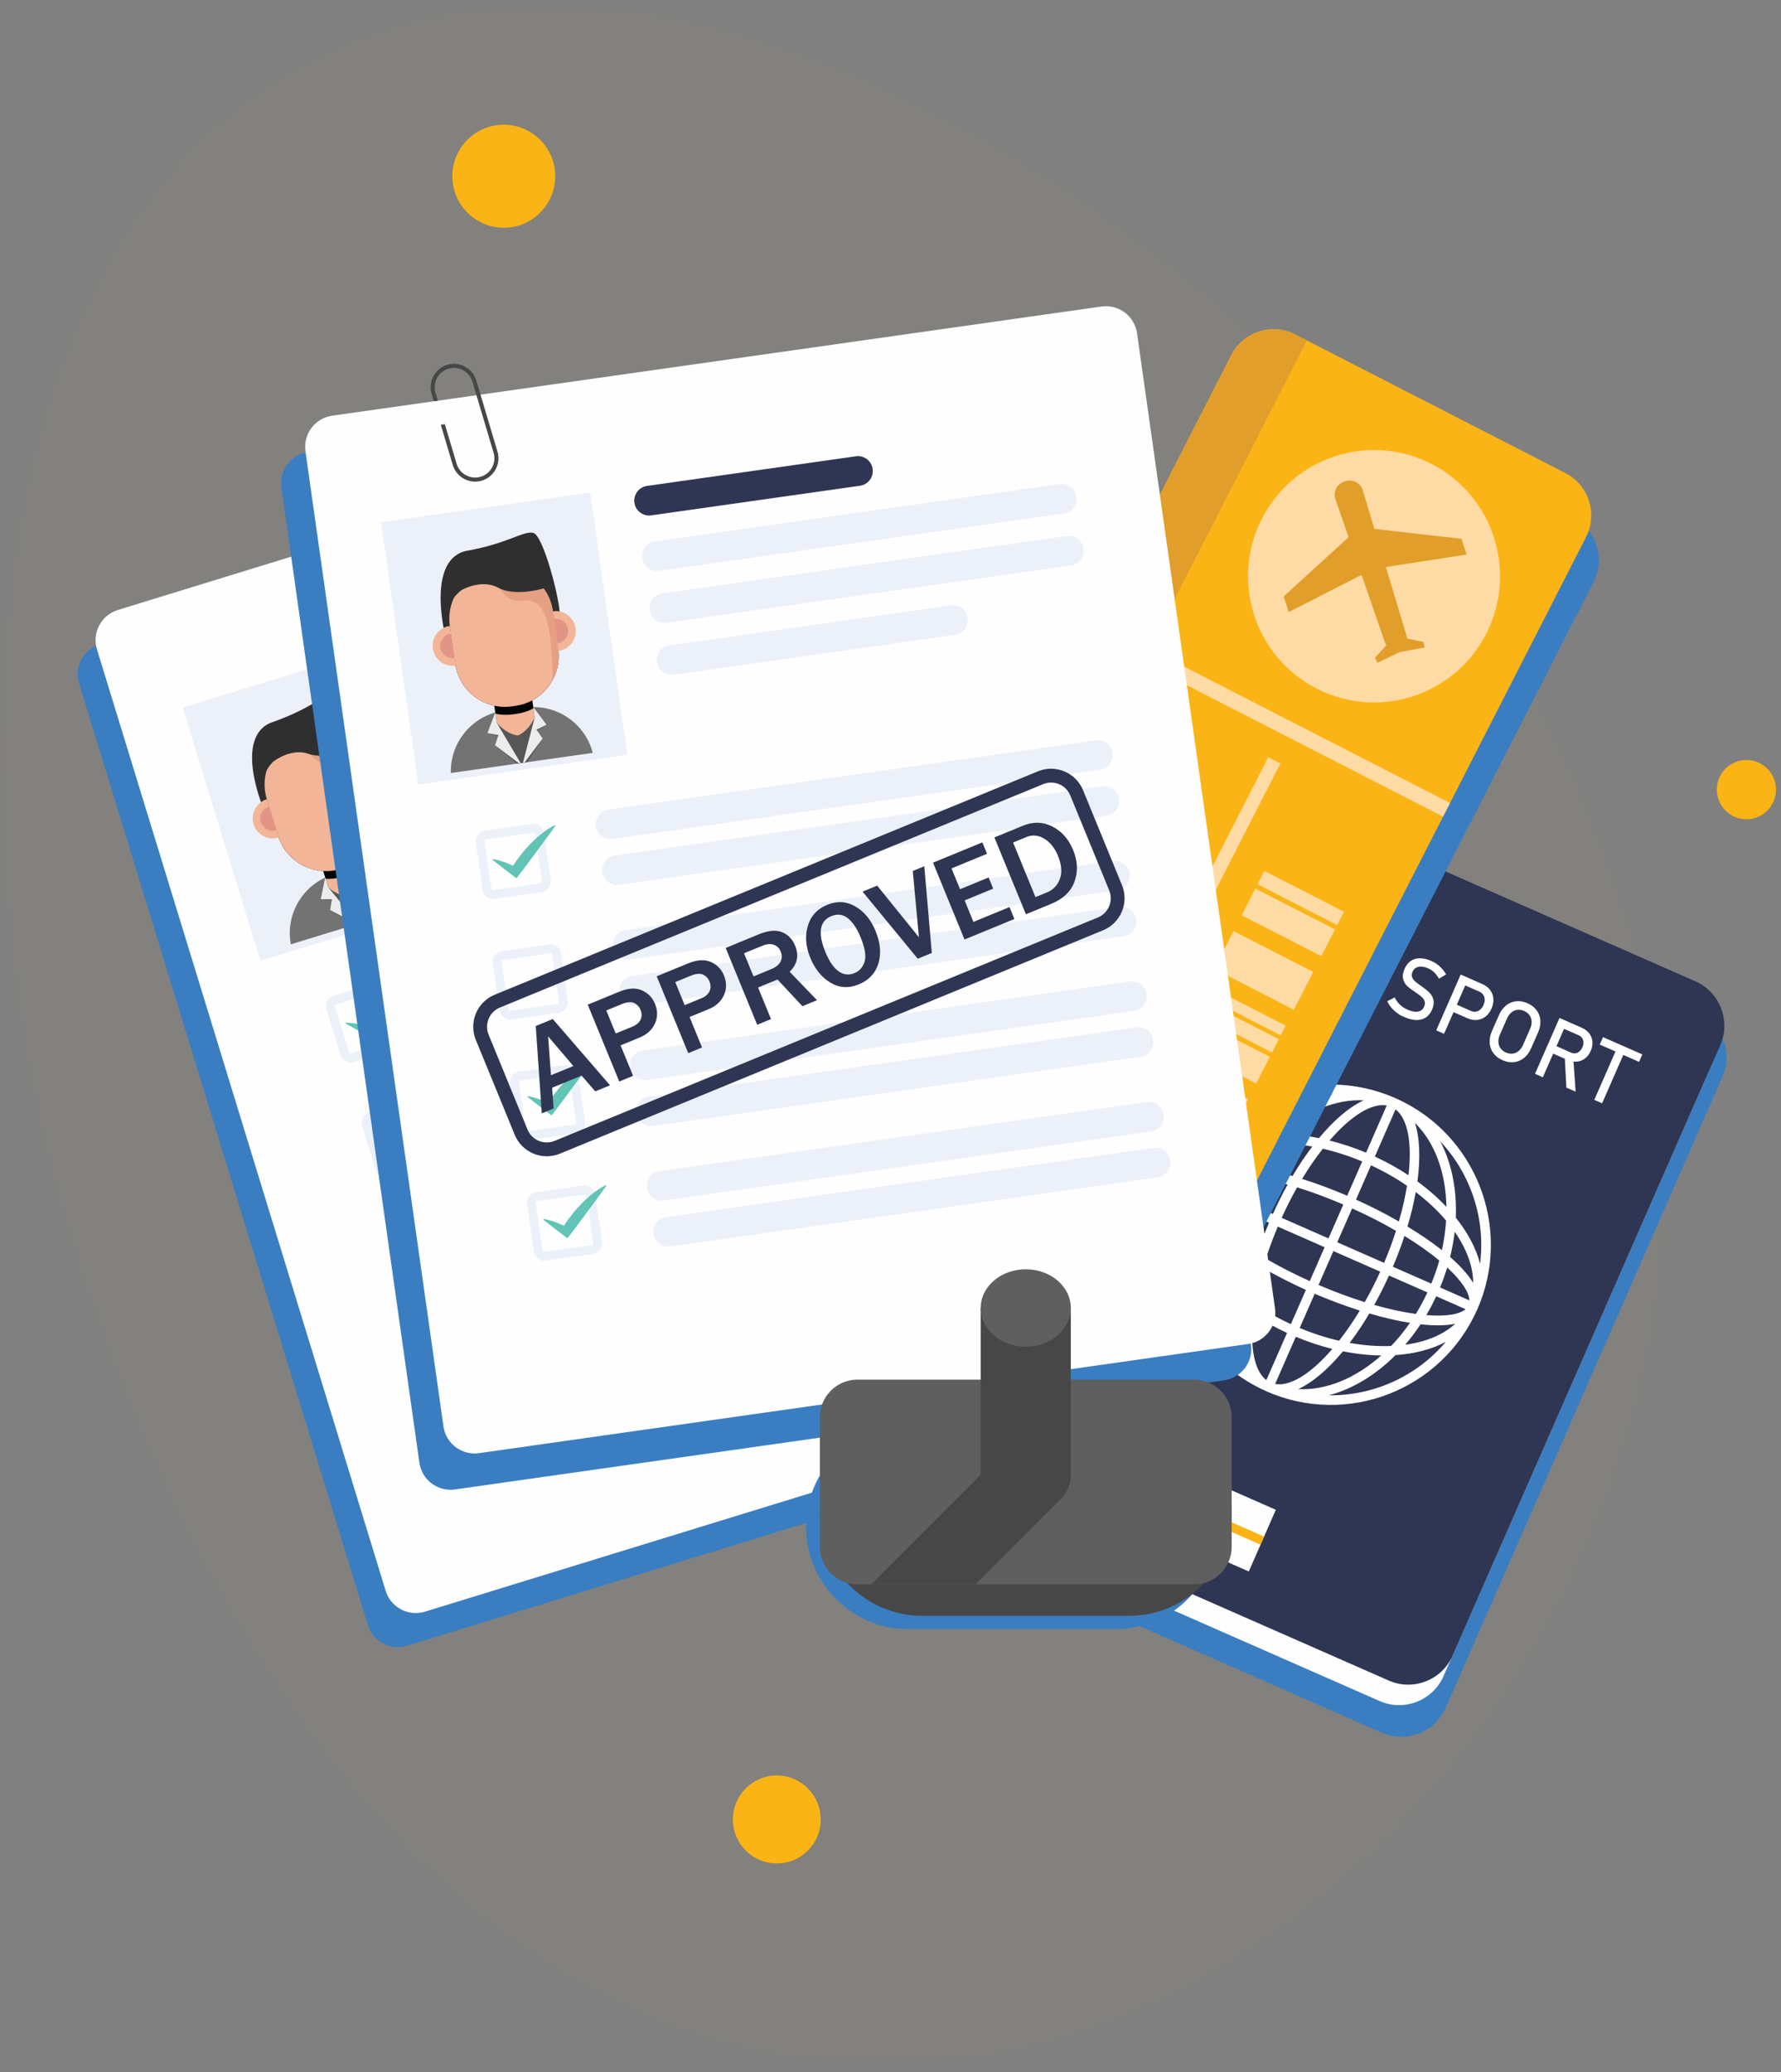 <svg xmlns="http://www.w3.org/2000/svg" xmlns:xlink="http://www.w3.org/1999/xlink" width="288" height="335" viewBox="0 0 288 335">
    <rect x="0" y="0" width="288" height="335" fill="#808080" stroke="none"/>
    <defs>
        <path id="9wpye8uwya" d="M0 0.46L269.359 0.46 269.359 333.647 0 333.647z"/>
    </defs>
    <g fill="none" fill-rule="evenodd">
        <g transform="translate(0 .217)">
            <mask id="ckqk33h6eb" fill="#fff">
                <use xlink:href="#9wpye8uwya"/>
            </mask>
            <path fill="#FBB415" d="M125.649 332.106c69.19 12.335 132.237-51.366 142.284-121.19 11.143-77.442-46.358-138.398-56.383-148.633-34.873-35.6-105.756-80.705-160.22-53.48C-9.202 39.06-4.797 136.34 7.74 187.203c3.285 13.334 33.654 129.881 117.909 144.903" mask="url(#ckqk33h6eb)" opacity=".16"/>
        </g>
        <path fill="#3A7EC1" d="M274.501 163.782L206.995 134.1c-3.943-1.734-8.586.079-10.317 4.027l-1.31 2.986c-.053.11-.114.211-.162.324l-43.282 98.7c-1.731 3.949.077 8.596 4.02 10.332l67.508 29.68c3.943 1.735 8.584-.078 10.316-4.026l1.31-2.99c.054-.105.113-.21.162-.32l43.282-98.7c1.733-3.95-.077-8.598-4.02-10.332"/>
        <path fill="#FEFEFE" d="M272.689 161.97L205.18 132.29c-3.941-1.734-8.584.079-10.316 4.027l-43.284 98.701c-1.73 3.948.08 8.596 4.022 10.33l67.508 29.682c3.943 1.732 8.585-.078 10.316-4.027l43.282-98.702c1.733-3.947-.079-8.596-4.02-10.33"/>
        <path fill="#2F3654" d="M224.582 271.718l-67.506-29.681c-3.943-1.734-5.753-6.383-4.022-10.33l43.282-98.702c1.731-3.947 6.375-5.76 10.316-4.026l67.508 29.682c3.943 1.733 5.751 6.382 4.022 10.33l-43.284 98.702c-1.731 3.946-6.373 5.759-10.316 4.025"/>
        <path fill="#FEFEFE" d="M214.875 225.59c3.791-.988 7.542-3.241 10.797-6.499 3.09-.21 5.87-.934 8.13-2.144-4.712 5.583-11.706 8.737-18.927 8.643zm-23.766-27.416c.636 2.486 1.987 5.026 3.923 7.446-.193 4.604.69 8.896 2.528 12.358-4.954-5.26-7.37-12.55-6.451-19.804zm24.463-21.268c-3.79.99-7.543 3.24-10.798 6.499-3.09.21-5.87.933-8.13 2.144 4.712-5.583 11.708-8.737 18.928-8.643zm14.144 37.207c2.155.24 4.067.23 5.6-.082-1.952 1.794-4.766 2.934-8.09 3.387.88-1.023 1.713-2.13 2.49-3.305zm-11.472 3.007c1.09-1.434 2.16-3.025 3.188-4.759 2.291.671 4.516 1.19 6.573 1.521-.945 1.358-1.968 2.607-3.053 3.739-2.106.085-4.368-.08-6.708-.501zm-1.081 1.363c2.131.426 4.213.647 6.195.672-4.13 3.674-8.926 5.675-13.43 5.436 2.307-1.06 4.8-3.174 7.235-6.108zm-15.924-7.002c-.509 3.781-.378 7.05.404 9.466-3.225-3.157-4.999-8.05-5.092-13.579 1.36 1.446 2.933 2.829 4.688 4.113zm-3.953-11.107c1.632 1.294 3.521 2.582 5.564 3.817-.578 1.932-1.025 3.796-1.341 5.572-1.894-1.442-3.547-2.996-4.908-4.608.097-1.564.323-3.163.685-4.781zm-1.33-1.104c-.338 1.367-.59 2.73-.745 4.071-1.917-2.754-2.984-5.601-2.987-8.255.81 1.34 2.098 2.756 3.732 4.184zm4.774-10.886c-2.155-.24-4.067-.231-5.603.079 1.953-1.792 4.77-2.932 8.095-3.385-.883 1.024-1.715 2.13-2.492 3.306zm11.471-3.006c-1.09 1.432-2.16 3.025-3.186 4.758-2.292-.67-4.518-1.19-6.574-1.52.945-1.36 1.968-2.61 3.053-3.74 2.106-.087 4.368.08 6.707.502zm1.084-1.363c-2.133-.428-4.215-.649-6.197-.674 4.129-3.672 8.926-5.676 13.43-5.434-2.307 1.058-4.8 3.174-7.233 6.108zm15.922 7c.509-3.78.378-7.049-.404-9.466 3.225 3.157 4.997 8.049 5.092 13.578-1.361-1.445-2.933-2.828-4.688-4.112zm3.953 11.107c-1.632-1.294-3.521-2.58-5.564-3.816.578-1.931 1.025-3.797 1.341-5.571 1.894 1.44 3.547 2.994 4.908 4.606-.097 1.564-.323 3.165-.685 4.781zm1.33 1.105c.34-1.368.589-2.73.745-4.074 1.917 2.758 2.984 5.605 2.987 8.257-.81-1.34-2.098-2.756-3.732-4.183zm-2.244 6.353l4.745 2.087c-1.018.869-3.247 1.21-6.343.958.575-.973 1.107-1.989 1.598-3.045zm-7.632-3.355l6.21 2.731c-.567 1.22-1.192 2.381-1.872 3.48-1.989-.27-4.254-.752-6.728-1.456.834-1.496 1.635-3.087 2.39-4.755zm-11.395 1.524l2.402-5.477 7.571 3.33c-.782 1.723-1.622 3.373-2.503 4.925-2.346-.73-4.856-1.656-7.47-2.778zm-3.052 6.961l2.428-5.536c2.401 1.028 4.87 1.948 7.294 2.718-1.084 1.787-2.212 3.427-3.354 4.877-2.093-.481-4.231-1.167-6.368-2.059zm-.625 1.422c1.976.827 3.954 1.479 5.904 1.962-3.375 3.918-6.756 6.113-9.247 5.665l3.343-7.627zm-1.42-.625l-3.345 7.628c-2.014-1.534-2.69-5.512-2.093-10.651 1.676 1.11 3.495 2.127 5.439 3.023zm3.051-6.958l-2.428 5.538c-2.101-.971-4.053-2.084-5.823-3.302.296-1.824.737-3.765 1.318-5.772 2.205 1.264 4.554 2.461 6.933 3.536zm-4.544-10.23l7.572 3.329-2.403 5.477c-2.594-1.168-4.971-2.392-7.096-3.628.546-1.698 1.189-3.435 1.927-5.179zm-7.63-3.358l6.21 2.732c-.717 1.686-1.343 3.351-1.879 4.98-2.191-1.347-4.079-2.692-5.624-3.974.348-1.244.78-2.493 1.293-3.738zm-6.169-2.71l4.747 2.087c-.444 1.076-.83 2.156-1.157 3.236-2.28-2.111-3.538-3.986-3.59-5.324zm5.372.665l-4.747-2.087c1.018-.867 3.246-1.21 6.342-.956-.574.97-1.106 1.988-1.595 3.043zm7.632 3.355l-6.212-2.73c.567-1.219 1.193-2.38 1.872-3.48 1.989.271 4.254.75 6.727 1.455-.834 1.497-1.634 3.088-2.387 4.755zm11.392-1.524l-2.402 5.477-7.57-3.328c.781-1.727 1.622-3.375 2.503-4.926 2.346.731 4.854 1.655 7.47 2.777zm3.053-6.961l-2.428 5.537c-2.401-1.027-4.87-1.95-7.294-2.717 1.083-1.79 2.212-3.427 3.354-4.88 2.093.482 4.231 1.168 6.368 2.06zm.624-1.422c-1.975-.827-3.953-1.477-5.904-1.962 3.376-3.918 6.757-6.113 9.248-5.665l-3.344 7.627zm1.42.625l3.344-7.627c2.014 1.534 2.69 5.511 2.095 10.65-1.676-1.11-3.495-2.126-5.439-3.023zm-3.052 6.96l2.43-5.54c2.1.973 4.053 2.086 5.823 3.303-.296 1.824-.737 3.764-1.318 5.773-2.205-1.268-4.554-2.461-6.935-3.536zm4.546 10.229l-7.572-3.33 2.401-5.476c2.596 1.169 4.973 2.393 7.098 3.628-.544 1.697-1.189 3.432-1.927 5.178zm7.63 3.355l-6.21-2.73c.716-1.685 1.343-3.35 1.88-4.98 2.192 1.349 4.077 2.692 5.623 3.976-.348 1.244-.78 2.491-1.293 3.734zm1.422.625c.443-1.075.83-2.156 1.157-3.234 2.28 2.11 3.538 3.984 3.59 5.322l-4.747-2.088zm6.468-3.838c-.636-2.484-1.987-5.024-3.923-7.444.192-4.604-.69-8.894-2.528-12.356 4.954 5.26 7.369 12.549 6.451 19.8zm-13.717-26.785c-13.057-5.741-28.346.226-34.08 13.3-5.732 13.076.225 28.385 13.284 34.126 13.059 5.743 28.346-.224 34.081-13.3 5.733-13.075-.224-28.384-13.285-34.126z"/>
        <path fill="#33AA93" d="M208.882 148.854c-.134.307-.31.552-.526.738-.218.186-.457.298-.722.335-.26.037-.53-.003-.802-.124l-2.27-.997 1.368-3.115 2.269.997c.273.12.482.29.633.512.149.22.229.474.24.759.01.287-.053.585-.19.895m1.596-1.03c-.044-.519-.218-.982-.526-1.39-.308-.41-.732-.733-1.27-.97l-2.225-.977v-.002l-1.264-.555-3.958 9.025 1.264.555 1.535-3.5 2.226.977c.537.238 1.061.332 1.57.283.508-.047.966-.23 1.375-.546.407-.317.73-.75.973-1.3.241-.551.341-1.084.3-1.6M211.565 153.7l3.203-3.48-.392 4.715-2.81-1.236zm3.428-5.461l-7.28 7.564 1.364.599 1.547-1.68 3.639 1.598-.19 2.28 1.363.599.637-10.486-1.08-.474z"/>
        <path fill="#FEFEFE" d="M220.591 153.7c.198-.452.523-.725.971-.822.45-.096.982-.009 1.598.261.341.151.656.364.94.64.287.277.545.618.78 1.02l1.158-.689c-.2-.34-.423-.647-.665-.919-.244-.271-.505-.511-.787-.719-.28-.208-.582-.382-.904-.525-.675-.297-1.296-.446-1.867-.45-.569-.002-1.066.138-1.49.422-.424.286-.757.707-1.001 1.267l-.004.005c-.28.639-.36 1.189-.242 1.652.117.464.334.845.656 1.14.321.298.76.63 1.318 1l.085.058c.01.01.024.018.039.023.013.007.026.015.036.025.377.254.675.483.895.686.219.201.368.431.452.686.082.256.055.543-.084.857l-.002.005c-.194.444-.524.707-.99.791-.466.084-1.026-.018-1.679-.303-.482-.213-.899-.487-1.245-.817-.349-.33-.628-.72-.841-1.169l-1.212.622c.184.378.408.723.673 1.037.264.313.572.598.924.851l.53.38.649.286c.7.307 1.341.466 1.924.48.582.011 1.091-.121 1.523-.398.432-.275.769-.689 1.01-1.239l.005-.013c.26-.592.342-1.112.245-1.561-.096-.45-.293-.832-.591-1.147-.3-.314-.697-.646-1.194-.998l-.062-.042c-.024-.015-.045-.028-.062-.043l-.044-.029c-.013-.008-.027-.018-.042-.03-.427-.295-.753-.543-.98-.744-.223-.201-.386-.428-.483-.683-.097-.256-.079-.54.059-.85l.001-.005zM228.408 157.136c.198-.451.523-.726.971-.822.448-.095.982-.008 1.596.264.343.149.658.362.943.638.286.277.544.617.777 1.02l1.16-.69c-.2-.34-.423-.646-.666-.918-.243-.272-.504-.511-.786-.72-.28-.206-.582-.382-.905-.524-.674-.295-1.296-.446-1.866-.45-.569-.003-1.066.138-1.49.423-.424.285-.757.706-1.003 1.264l-.002.007c-.28.639-.361 1.189-.242 1.651.115.465.334.845.656 1.14.32.299.76.631 1.318 1l.085.058c.01.01.022.017.037.024.015.007.027.015.038.025.377.253.674.483.893.684.221.205.37.433.454.688.082.256.055.541-.084.856l-.002.007c-.196.443-.524.706-.99.79-.466.084-1.026-.019-1.679-.304-.484-.213-.899-.486-1.245-.816-.349-.33-.63-.72-.841-1.169l-1.212.622c.184.377.408.723.673 1.036.264.314.572.599.924.852l.53.38.649.286c.698.306 1.34.466 1.924.48.582.01 1.092-.122 1.522-.398.432-.277.768-.69 1.01-1.24l.006-.013c.26-.591.34-1.111.245-1.56-.096-.45-.293-.832-.593-1.147-.298-.314-.697-.646-1.192-.998l-.062-.042-.064-.043-.042-.029c-.015-.008-.028-.018-.043-.03-.426-.295-.752-.545-.978-.745-.224-.2-.387-.427-.484-.682-.097-.256-.079-.54.059-.85l.001-.005zM239.894 162.49c-.133.307-.31.553-.525.738-.218.186-.457.298-.722.335-.261.037-.53-.003-.802-.124l-2.269-.998 1.366-3.115 2.27.998c.272.119.483.29.632.511.15.222.23.475.24.76.01.286-.052.583-.19.895m1.07-2.42c-.308-.41-.731-.734-1.269-.97l-2.838-1.25-.651-.284-3.957 9.025 1.263.555 1.535-3.5 2.227.978c.536.237 1.06.33 1.569.282.507-.045.966-.23 1.375-.546.407-.317.731-.75.972-1.3.242-.551.342-1.085.3-1.601-.042-.518-.217-.98-.526-1.39M247.44 166.31l-1.16 2.646c-.178.405-.41.727-.702.967-.29.24-.614.38-.97.426-.356.042-.721-.019-1.093-.181-.372-.163-.663-.39-.872-.684-.21-.292-.323-.626-.343-1.003-.02-.377.058-.768.237-1.172l1.16-2.644c.177-.406.411-.73.7-.969.29-.24.615-.382.97-.424.357-.044.722.015 1.095.18.37.164.662.39.87.683.21.292.324.626.344 1.003.02.376-.058.766-.236 1.172m1.048-2.963c-.358-.486-.852-.866-1.48-1.143s-1.242-.382-1.842-.319c-.6.066-1.142.292-1.626.68-.482.387-.869.911-1.158 1.574l-1.122 2.557c-.29.662-.414 1.3-.372 1.92.042.618.241 1.17.6 1.656.36.486.852.867 1.481 1.143.628.275 1.241.383 1.842.319.6-.066 1.14-.292 1.624-.68.483-.387.87-.91 1.16-1.574l1.121-2.556c.291-.663.415-1.303.373-1.922-.043-.617-.242-1.17-.6-1.655M255.886 169.322c-.122.276-.28.5-.473.667-.195.17-.41.272-.648.305-.236.034-.476-.003-.715-.107l-2.361-1.04 1.23-2.803 2.361 1.038c.245.107.432.258.566.454.133.198.203.425.211.683.007.258-.048.524-.17.803m1.103-2.24c-.3-.39-.71-.698-1.23-.927l-3.026-1.33-.551-.243-3.96 9.032 1.264.557 1.674-3.818 1.882.827.25 4.664 1.5.659-.347-4.87c.18.021.359.03.535.014.489-.042.93-.211 1.322-.511.392-.299.7-.708.928-1.222.226-.518.32-1.023.276-1.513-.045-.49-.216-.93-.517-1.32M265.576 170.478L259.216 167.683 258.687 168.887 261.236 170.007 257.805 177.828 259.071 178.383 262.5 170.563 265.048 171.683zM206.311 244.103L201.938 254.074 185.373 246.792 189.745 236.818z"/>
        <path fill="#FBB415" d="M204.41 248.44L203.837 249.743 187.272 242.462 187.843 241.155z"/>
        <path fill="#62C4B6" d="M198.23 246.5c-.45 1.026-1.886 1.388-3.205.808-1.32-.58-2.025-1.883-1.574-2.909.45-1.026 1.883-1.388 3.205-.808 1.32.58 2.024 1.883 1.574 2.91"/>
        <path fill="#3A7EC1" d="M189.3 222.788L142.617 70.58c-.825-2.693-3.674-4.2-6.364-3.372L16.157 104.14c-2.69.829-4.197 3.674-3.37 6.366L59.47 262.712c.824 2.688 3.667 4.203 6.356 3.375l120.096-36.93c2.691-.827 4.201-3.68 3.378-6.369"/>
        <path fill="#FEFEFE" d="M145.509 65.066l46.684 152.208c.824 2.686-.686 5.54-3.377 6.368L68.72 260.573c-2.689.827-5.534-.687-6.356-3.375L15.68 104.991c-.828-2.692.68-5.538 3.369-6.366l120.096-36.93c2.69-.829 5.537.678 6.364 3.371"/>
        <path fill="#ECF1F9" d="M74.756 145.301L42.105 155.343 29.545 114.395 62.198 104.355z"/>
        <path fill="#737373" d="M69.189 145.865l-22.164 6.816c-.749-3.969 1.034-7.98 4.343-10.125l.007-.004c.385-.25.792-.477 1.217-.67.39-.183.804-.342 1.226-.471l3.432-1.057c.422-.129.85-.23 1.276-.298.462-.079.926-.12 1.393-.13 1.968-.041 3.888.512 5.512 1.548 1.625 1.028 2.956 2.539 3.758 4.391"/>
        <path fill="#302F2F" d="M42.414 130.231s-4.642-11.292 1.636-13.473c6.275-2.18 8.373-4.587 10.056-4.518 1.685.07 6.088 10.272 6.316 12.454.228 2.183-18.008 5.537-18.008 5.537"/>
        <path fill="#F2B597" d="M57.999 138.344l.997 3.251c.422 1.379-.564 2.918-2.195 3.42-1.63.5-3.31-.217-3.732-1.595l-.998-3.253c-.174-.568-.109-1.164.144-1.703.059-.128.127-.25.206-.368.149-.228.333-.439.548-.627.356-.315.797-.566 1.297-.72.5-.153 1.007-.193 1.477-.133.283.035.553.106.804.211.012.003.025.01.038.015.118.05.231.108.339.173.512.305.9.761 1.075 1.33"/>
        <path fill="#020303" d="M59.603 125.444l1.454 4.735c1.02 3.328-.23 6.834-2.853 8.832l.383 1.248c-.733.56-1.576 1-2.503 1.286l-.633.194c-.931.287-1.874.394-2.793.344l-.382-1.25c-3.292-.179-6.292-2.378-7.312-5.705l-1.452-4.735c-.673-2.224-.33-4.53.757-6.403.99-1.705 2.59-3.056 4.61-3.678l.633-.195c1.813-.556 3.678-.437 5.323.212h.001c2.202.872 4.01 2.69 4.767 5.115"/>
        <path fill="#F2B597" d="M59.229 124.234l1.825 5.949c.457 1.49.462 3.016.089 4.423-.057.22-.13.44-.206.652-.092.261-.196.513-.315.761-.55 1.165-1.378 2.195-2.416 2.991-.737.557-1.577 1.004-2.507 1.29l-.63.192c-.929.287-1.875.39-2.789.342-3.295-.18-6.294-2.382-7.314-5.704l-1.892-6.171c-.624-2.267-.21-4.613.97-6.479.189-.301.393-.583.616-.848.97-1.175 2.279-2.087 3.838-2.567l.63-.193c1.207-.372 2.444-.446 3.624-.246.238.037.47.075.7.137.28.07.555.151.83.255 2.293.847 4.178 2.71 4.947 5.216M63.288 126.412c.526 1.711-.435 3.527-2.145 4.052l-1.902-6.2c.429-.133.866-.171 1.286-.126.005 0 .005.002.005.002 1.251.13 2.365.99 2.756 2.272"/>
        <path fill="#E29586" d="M62.11 126.774c.324 1.06-.27 2.183-1.328 2.51l-1.18-3.84c1.06-.325 2.183.27 2.507 1.33"/>
        <path fill="#F2B597" d="M43.15 129.212l1.902 6.2c-1.71.527-3.522-.436-4.046-2.147-.452-1.472.195-3.022 1.474-3.761.042-.025.089-.05.135-.072l.074-.035c.147-.072.3-.134.46-.185"/>
        <path fill="#E29586" d="M42.184 132.902c.325 1.06 1.447 1.655 2.507 1.33l-1.18-3.84c-1.057.327-1.652 1.45-1.327 2.51"/>
        <path fill="#E59F83" d="M59.229 124.234l1.825 5.949c.457 1.49.462 3.016.089 4.423-.057.22-.13.44-.206.652-1.906-11.691-4.283-12.74-6.937-11.9-2.855.895-4.586-2.429-4.586-2.429l4.038-2.166c.28.07.555.151.83.255 2.293.847 4.178 2.71 4.947 5.216"/>
        <path fill="#595959" d="M59.671 143.786L60.817 144.844 58.986 149.004 58.372 149.192 59.08 141.861 58.59 140.257 61.089 142.544z"/>
        <path fill="#565656" d="M59.88 142.555l-.502.914.303.987-1.01 3.955-.2.75-.736.228-1-.892-2.63-2.326-.303-.987-.93-.475-.055-1.455s.09.089.268.231l.012.012c.433.367 1.375 1.066 2.52 1.356.367.1.758.15 1.17.141.256-.157.467-.34.673-.536.936-.922 1.39-2.198 1.56-2.799.065-.216.09-.34.09-.34l.77 1.236z"/>
        <path fill="#EDECEC" d="M59.609 143.586L60.816 144.843 58.536 149.142 58.285 149.219 59.018 141.661 58.527 140.056 61.089 142.543z"/>
        <path fill="#595959" d="M57.842 149.355L57.35 149.507 53.38 147.13 53.737 145.611 51.866 145.379 52.653 142.081 53.146 143.686 53.157 143.698z"/>
        <path fill="#EDECEC" d="M57.928 149.328L57.679 149.406 53.38 147.13 53.675 145.41 51.865 145.38 52.592 141.881 53.084 143.485 53.096 143.497z"/>
        <path fill="#302F2F" d="M53.659 117.475s-4.223.02-4.973.25c-.749.231-1.686.617-3.06 1.432s-3.114 3.113-3.114 3.113l-.174.93c-.157.313-.313.663-.301.745.011.077.033.337.052.572l-.144.766c.041-.032.147-.104.272-.2l.392.57c.022-.014.416-1.354 1.54-2.49 1.504-1.124 3.73-1.978 5.702-1.29 3.583 1.249 8.652-1.682 8.652-1.682l-4.844-2.716z"/>
        <path fill="#ECF1F9" d="M54.34 162.393c-.144.044-.226.198-.18.344l2.265 7.386c.043.145.197.226.341.18l7.376-2.268c.146-.043.226-.198.182-.342l-2.265-7.387c-.045-.144-.198-.225-.343-.181l-7.376 2.268zm10.226 7.02l-7.378 2.269c-.902.278-1.864-.232-2.14-1.135l-2.265-7.387c-.278-.906.23-1.867 1.135-2.145l7.376-2.268c.902-.277 1.863.233 2.141 1.136l2.266 7.388c.276.903-.233 1.864-1.135 2.142zM60.111 181.212c-.144.044-.226.198-.18.342l2.265 7.386c.043.145.197.226.341.182l7.378-2.268c.144-.044.224-.198.18-.342l-2.265-7.387c-.045-.145-.197-.227-.341-.183l-7.378 2.27zm10.226 7.02l-7.376 2.269c-.904.276-1.864-.234-2.142-1.137l-2.265-7.386c-.278-.905.231-1.866 1.135-2.144l7.376-2.269c.902-.278 1.864.233 2.142 1.137l2.265 7.386c.276.903-.233 1.866-1.135 2.144zM65.883 200.03c-.144.043-.226.198-.18.342l2.265 7.387c.044.144.196.225.342.181l7.375-2.268c.144-.044.226-.198.183-.342l-2.266-7.388c-.045-.144-.197-.226-.343-.182l-7.376 2.27zm10.226 7.02l-7.377 2.268c-.903.277-1.864-.233-2.14-1.137l-2.266-7.385c-.278-.905.231-1.866 1.135-2.144l7.376-2.269c.903-.278 1.864.233 2.142 1.137l2.265 7.385c.277.904-.232 1.866-1.135 2.145zM71.655 218.847c-.144.044-.226.198-.181.342l2.265 7.388c.044.144.198.226.342.18l7.377-2.268c.144-.043.225-.198.181-.342l-2.265-7.385c-.045-.146-.198-.228-.342-.185l-7.377 2.27zm10.225 7.02l-7.375 2.269c-.905.276-1.866-.233-2.142-1.137l-2.265-7.385c-.278-.904.23-1.866 1.135-2.143l7.376-2.27c.902-.279 1.863.233 2.141 1.137l2.266 7.385c.276.905-.233 1.866-1.136 2.144z"/>
        <path fill="#62C4B6" d="M64.924 158.39l-.034.023c-.395.28-.75.582-1.082.895l-.489.476-.448.495c-.593.666-1.129 1.36-1.606 2.087-.51.708-.923 1.47-1.33 2.232-.226.43-.43.87-.626 1.316-.273-.082-.552-.156-.835-.22-.387-.105-.799-.166-1.204-.238-.414-.055-.83-.105-1.273-.109h-.04c-.03 0-.057.015-.072.042-.023.04-.01.09.03.114 1.365.775 2.743 1.518 4.124 2.262.074.039.168.012.206-.064.827-1.52 1.643-3.046 2.433-4.585l1.196-2.304c.405-.764.78-1.546 1.17-2.317.015-.027.014-.06-.005-.085-.027-.037-.079-.047-.115-.02M76.386 195.763l-.033.023c-.396.28-.749.58-1.08.896l-.491.474-.449.496c-.592.664-1.128 1.36-1.605 2.086-.51.71-.921 1.47-1.33 2.233-.226.43-.43.87-.626 1.315-.273-.08-.551-.154-.836-.22-.387-.104-.798-.164-1.204-.236-.413-.055-.83-.106-1.272-.11h-.04c-.029 0-.057.014-.072.043-.024.038-.009.09.03.112 1.364.775 2.744 1.52 4.124 2.264.074.038.167.011.206-.064.827-1.52 1.644-3.047 2.433-4.587l1.195-2.304c.405-.765.78-1.544 1.172-2.317.014-.025.012-.059-.006-.084-.027-.039-.079-.047-.116-.02M82.157 214.58l-.033.024c-.395.28-.749.58-1.08.895l-.49.475-.45.496c-.592.664-1.126 1.36-1.605 2.086-.51.709-.921 1.47-1.33 2.233-.226.43-.43.87-.624 1.315-.275-.08-.553-.153-.838-.218-.386-.106-.798-.166-1.203-.238-.414-.056-.83-.106-1.273-.111h-.038c-.03 0-.06.015-.074.043-.024.039-.009.091.032.113 1.363.774 2.742 1.519 4.122 2.263.074.039.168.012.208-.063.825-1.521 1.642-3.047 2.431-4.588l1.197-2.303c.404-.765.779-1.545 1.17-2.317.014-.026.012-.06-.006-.084-.027-.039-.079-.047-.116-.02"/>
        <path fill="#ECF1F9" d="M150.616 135.707l-76.078 23.396c-1.268.39-2.613-.324-3.003-1.593-.388-1.269.324-2.615 1.593-3.006l76.079-23.395c1.267-.39 2.61.323 3 1.594.39 1.27-.323 2.614-1.59 3.004"/>
        <path fill="#507ABD" d="M105.12 96.433L72.514 106.46c-1.267.39-2.612-.322-3-1.593-.39-1.269.323-2.613 1.59-3.004l32.606-10.026c1.268-.39 2.61.323 3 1.593.391 1.269-.322 2.615-1.59 3.004"/>
        <path fill="#ECF1F9" d="M138.345 95.7l-63.172 19.427c-1.268.388-2.612-.324-3.002-1.593-.389-1.271.323-2.616 1.592-3.005l63.172-19.427c1.268-.39 2.613.324 3.001 1.593.39 1.27-.323 2.616-1.59 3.005M140.832 103.806l-63.173 19.427c-1.267.389-2.612-.324-3.002-1.593-.388-1.27.323-2.615 1.592-3.004l63.173-19.427c1.267-.39 2.612.322 3 1.592.39 1.27-.323 2.616-1.59 3.005M124.072 117.83L80.145 131.34c-1.267.39-2.61-.324-3-1.593-.39-1.27.321-2.615 1.59-3.004l43.927-13.509c1.268-.39 2.612.324 3 1.593.39 1.27-.323 2.615-1.59 3.004M152.816 142.878l-76.08 23.396c-1.267.39-2.611-.324-3.001-1.593-.389-1.27.323-2.616 1.592-3.006l76.079-23.396c1.267-.389 2.61.324 3 1.595.39 1.269-.323 2.614-1.59 3.004M156.388 154.525l-76.079 23.396c-1.268.39-2.612-.322-3-1.593-.39-1.27.323-2.615 1.59-3.004l76.079-23.396c1.268-.39 2.612.322 3 1.593.39 1.269-.323 2.615-1.59 3.004M158.587 161.696L82.508 185.09c-1.267.391-2.612-.323-3-1.592-.39-1.27.323-2.616 1.59-3.007l76.08-23.393c1.267-.391 2.611.322 3 1.592.39 1.27-.323 2.616-1.59 3.005M162.16 173.343l-76.079 23.396c-1.267.39-2.612-.322-3.002-1.593-.389-1.27.323-2.616 1.592-3.005l76.08-23.395c1.267-.39 2.61.322 3 1.593.39 1.269-.323 2.615-1.59 3.004M164.36 180.514L88.28 203.91c-1.267.39-2.612-.324-3.002-1.593-.388-1.27.323-2.615 1.593-3.006l76.078-23.396c1.268-.39 2.61.324 3.001 1.593.39 1.271-.323 2.616-1.59 3.006M167.931 192.16l-76.079 23.396c-1.267.39-2.612-.322-3-1.593-.39-1.269.321-2.615 1.59-3.004l76.08-23.396c1.267-.39 2.612.324 3 1.593.39 1.27-.323 2.616-1.59 3.005M170.13 199.332l-76.078 23.396c-1.268.39-2.612-.324-3-1.593-.39-1.27.32-2.616 1.59-3.005l76.079-23.395c1.267-.392 2.612.322 3 1.591.39 1.27-.323 2.617-1.59 3.006"/>
        <path fill="#3A7EC1" d="M202.289 217.403L179.977 59.754c-.395-2.788-2.972-4.723-5.758-4.327l-124.39 17.65c-2.786.395-4.718 2.97-4.323 5.759l22.312 157.649c.393 2.783 2.964 4.725 5.75 4.329l124.39-17.65c2.787-.395 4.724-2.977 4.33-5.76"/>
        <path fill="#3A7EC1" d="M254.393 83.72L210.682 61.3c-3.754-1.927-8.402-.423-10.324 3.338l-62.49 122.15c-1.924 3.759-.425 8.408 3.329 10.336l43.71 22.42c3.755 1.924 8.4.426 10.324-3.335l62.489-122.15c1.922-3.759.427-8.415-3.327-10.34"/>
        <path fill="#FBB415" d="M209.439 54.072l43.71 22.42c3.754 1.926 5.25 6.582 3.327 10.34l-62.49 122.149c-1.923 3.759-6.568 5.261-10.322 3.333l-43.71-22.42c-3.754-1.925-5.253-6.575-3.33-10.334l62.49-122.15c1.922-3.76 6.57-5.263 10.325-3.338"/>
        <path fill="#E29E2A" d="M209.439 54.072l1.898.974-69.485 135.822-1.898-.974c-3.754-1.925-5.253-6.575-3.33-10.334l62.49-122.15c1.922-3.76 6.57-5.263 10.325-3.338"/>
        <path fill="#FEDBA4" d="M231.482 75.005c10.016 5.137 13.976 17.433 8.845 27.463-5.13 10.03-17.41 13.994-27.427 8.857-10.016-5.137-13.976-17.433-8.844-27.463 5.13-10.03 17.41-13.994 27.426-8.857M184.713 107.088L185.838 104.887 234.477 129.835 233.35 132.036z"/>
        <path fill="#E29E2A" d="M180.135 137.937l-24.532 47.954c-.73 1.429-2.493 1.995-3.918 1.266-1.425-.73-1.995-2.496-1.265-3.923l24.534-47.955c.728-1.427 2.493-1.997 3.918-1.266 1.425.731 1.993 2.497 1.263 3.924"/>
        <path fill="#FEDBA4" d="M182.243 157.973l-16.851 32.94c-.73 1.426-2.493 1.996-3.918 1.265-1.425-.73-1.995-2.496-1.264-3.921l16.85-32.941c.73-1.427 2.494-1.997 3.919-1.266 1.425.731 1.994 2.497 1.264 3.923M207.041 123.453L168.01 199.748 166.049 198.743 205.08 122.447zM195.656 189.788L193.444 194.112 180.567 187.508 182.779 183.184zM201.82 177.741L198.692 183.854 185.815 177.248 188.943 171.137zM197.114 186.938L196.008 189.101 183.132 182.496 184.239 180.335zM198.23 184.757L197.426 186.328 184.55 179.725 185.355 178.153zM205.338 170.862L203.127 175.185 190.25 168.581 192.462 164.258zM206.796 168.012L205.689 170.173 192.815 163.571 193.92 161.408zM212.357 157.143L209.229 163.256 196.353 156.652 199.48 150.539zM215.875 150.265L213.664 154.589 200.787 147.985 202.999 143.661zM217.333 147.415L216.226 149.578 203.352 142.972 204.457 140.811zM207.912 165.83L207.109 167.403 194.232 160.799 195.036 159.226z"/>
        <path fill="#E29E2A" d="M224.107 91.678l13.055-2.02-.817-2.534-14.097-1.617-1.89-6.278c-.373-1.157-1.623-1.795-2.778-1.423l-.226.074c-1.154.374-1.793 1.624-1.42 2.781l2.138 6.194-10.493 9.575.817 2.531 11.781-6.014 3.69 10.684c.083.255.185.49.305.697l-1.831 2.005.396.83 3.646-1.748 3.976-.718-.162-.905-2.674-.557c-.024-.238-.076-.484-.158-.736l-3.258-10.82z"/>
        <path fill="#FEFEFE" d="M183.867 53.887l22.312 157.649c.393 2.783-1.546 5.363-4.33 5.759l-124.39 17.651c-2.786.394-5.358-1.547-5.751-4.329L49.396 72.967c-.395-2.79 1.537-5.364 4.323-5.758l124.39-17.651c2.786-.394 5.363 1.539 5.758 4.329"/>
        <path fill="#ECF1F9" d="M101.442 122.041L67.622 126.839 61.621 84.429 95.441 79.631z"/>
        <path fill="#737373" d="M95.855 121.726L72.9 124.983c-.119-4.037 2.269-7.72 5.872-9.32l.007-.002c.42-.187.857-.348 1.31-.472.413-.12.845-.212 1.282-.274l3.555-.503c.437-.062.879-.095 1.307-.095.47-.005.935.027 1.395.089 1.95.268 3.763 1.115 5.204 2.394 1.442 1.269 2.522 2.97 3.024 4.926"/>
        <path fill="#302F2F" d="M71.855 102.087s-2.82-11.88 3.72-13.051c6.54-1.169 8.989-3.22 10.641-2.885 1.653.332 4.408 11.099 4.29 13.288-.115 2.193-18.651 2.648-18.651 2.648"/>
        <path fill="#F2B597" d="M85.98 112.544l.477 3.368c.2 1.427-1.015 2.791-2.704 3.031-1.688.24-3.235-.734-3.436-2.161l-.477-3.367c-.084-.59.073-1.168.41-1.661.077-.118.164-.227.26-.33.182-.202.398-.383.639-.534.4-.256.876-.434 1.393-.508.518-.073 1.023-.033 1.48.101.273.079.53.191.76.334.012.005.024.013.036.02.109.068.212.144.308.224.459.381.77.892.854 1.483"/>
        <path fill="#020303" d="M89.581 100.053l.695 4.904c.487 3.447-1.294 6.715-4.2 8.276l.185 1.293c-.812.44-1.712.74-2.674.877l-.657.094c-.96.135-1.91.095-2.81-.1l-.184-1.294c-3.223-.69-5.842-3.335-6.329-6.78l-.693-4.904c-.317-2.304.382-4.525 1.75-6.205 1.242-1.531 3.035-2.614 5.125-2.91l.656-.093c1.88-.267 3.703.144 5.226 1.043h.002c2.04 1.205 3.54 3.286 3.908 5.8"/>
        <path fill="#F2B597" d="M89.4 98.8l.873 6.16c.217 1.543-.014 3.052-.603 4.383-.092.21-.2.414-.306.61-.133.247-.273.478-.43.705-.726 1.064-1.704 1.951-2.854 2.575-.815.434-1.716.743-2.68.88l-.65.093c-.963.137-1.914.09-2.808-.101-3.227-.692-5.844-3.338-6.331-6.78l-.905-6.392c-.262-2.337.513-4.587 1.971-6.247.235-.268.48-.514.74-.74 1.142-1.01 2.577-1.706 4.191-1.934l.653-.092c1.251-.178 2.484-.059 3.619.325.23.074.452.148.67.247.264.114.524.234.778.38 2.133 1.196 3.706 3.332 4.072 5.927M93.07 101.587c.25 1.774-.983 3.415-2.753 3.666l-.91-6.423c.446-.062.882-.032 1.29.077l.005.002c1.216.327 2.18 1.351 2.368 2.678"/>
        <path fill="#E29586" d="M91.848 101.76c.156 1.098-.608 2.114-1.704 2.27l-.563-3.977c1.097-.156 2.112.609 2.267 1.707"/>
        <path fill="#F2B597" d="M72.741 101.196l.908 6.422c-1.77.251-3.408-.983-3.66-2.755-.215-1.527.666-2.954 2.044-3.484.047-.019.095-.035.146-.05.025-.009.052-.015.078-.024.156-.047.317-.085.484-.109"/>
        <path fill="#E29586" d="M71.21 104.689c.156 1.098 1.17 1.862 2.267 1.706l-.562-3.977c-1.097.156-1.86 1.172-1.705 2.27"/>
        <path fill="#E59F83" d="M89.4 98.8l.873 6.16c.217 1.543-.014 3.052-.603 4.383-.092.21-.2.414-.306.61-.054-11.845-2.24-13.251-4.99-12.837-2.962.434-4.151-3.119-4.151-3.119l4.327-1.505c.264.114.524.234.778.38 2.133 1.196 3.706 3.332 4.072 5.927"/>
        <path fill="#595959" d="M86.78 118.18L87.746 119.404 85.288 123.225 84.652 123.315 86.499 116.185 86.263 114.523 88.376 117.174z"/>
        <path fill="#565656" d="M87.18 116.996l-.639.825.144 1.023-1.616 3.745-.314.711-.762.11-.85-1.037-2.235-2.71-.144-1.024-.842-.613.173-1.447s.075.104.227.271l.009.014c.371.43 1.192 1.267 2.279 1.733.346.156.725.269 1.132.324.28-.116.514-.262.75-.424 1.07-.765 1.716-1.953 1.977-2.518.099-.205.142-.324.142-.324l.568 1.341z"/>
        <path fill="#EDECEC" d="M86.751 117.972L87.747 119.404 84.822 123.29 84.562 123.327 86.469 115.979 86.233 114.317 88.375 117.174z"/>
        <path fill="#595959" d="M84.103 123.393L83.593 123.465 80.044 120.496 80.634 119.052 78.822 118.529 80.116 115.396 80.351 117.057 80.361 117.071z"/>
        <path fill="#EDECEC" d="M84.192 123.38L83.933 123.417 80.045 120.496 80.604 118.845 78.821 118.53 80.087 115.188 80.321 116.85 80.331 116.863z"/>
        <path fill="#302F2F" d="M84.955 91.251s-4.174-.642-4.95-.532c-.775.111-1.76.344-3.246.933-1.484.59-3.562 2.587-3.562 2.587l-.318.89c-.204.285-.413.607-.413.69-.002.078-.02.338-.037.572l-.263.735c.047-.025.16-.079.3-.154l.298.625c.023-.012.623-1.274 1.91-2.22 1.661-.875 3.992-1.366 5.834-.38 3.344 1.795 8.807-.304 8.807-.304l-4.36-3.442z"/>
        <path fill="#ECF1F9" d="M78.605 135.722c-.149.022-.254.16-.233.31l1.084 7.65c.021.15.159.254.308.234l7.642-1.085c.149-.02.253-.16.233-.31l-1.084-7.65c-.022-.15-.16-.255-.31-.234l-7.64 1.085zm9.002 8.536l-7.64 1.085c-.935.132-1.804-.522-1.936-1.457l-1.084-7.65c-.132-.938.521-1.808 1.455-1.94l7.64-1.085c.937-.133 1.806.521 1.938 1.458l1.083 7.65c.133.936-.52 1.806-1.456 1.939zM81.364 155.213c-.15.022-.255.16-.233.31l1.081 7.65c.022.15.161.254.31.234l7.642-1.085c.15-.02.253-.16.233-.31l-1.083-7.65c-.022-.15-.161-.256-.31-.234l-7.64 1.085zm9.001 8.536l-7.64 1.084c-.935.133-1.804-.521-1.937-1.457l-1.082-7.65c-.132-.937.52-1.807 1.455-1.94l7.64-1.085c.936-.132 1.805.522 1.938 1.459l1.083 7.65c.132.936-.52 1.806-1.457 1.939zM84.122 174.704c-.149.021-.254.16-.233.31l1.082 7.65c.022.15.16.253.31.233l7.64-1.085c.15-.02.255-.159.235-.308l-1.084-7.652c-.022-.151-.16-.253-.31-.232l-7.64 1.084zm9.002 8.535l-7.64 1.085c-.937.132-1.806-.521-1.938-1.459l-1.082-7.648c-.132-.938.521-1.808 1.456-1.942l7.64-1.083c.936-.132 1.805.521 1.937 1.459l1.084 7.65c.132.936-.521 1.806-1.457 1.938zM86.88 194.194c-.15.022-.254.161-.232.31l1.081 7.65c.022.15.161.254.31.234l7.64-1.085c.151-.02.255-.16.235-.308l-1.083-7.652c-.022-.151-.161-.254-.31-.232l-7.64 1.083zm9.002 8.536l-7.64 1.085c-.936.132-1.805-.522-1.937-1.459l-1.082-7.649c-.132-.937.52-1.807 1.455-1.941l7.64-1.083c.936-.133 1.805.521 1.938 1.458l1.083 7.65c.132.936-.52 1.806-1.457 1.939z"/>
        <path fill="#62C4B6" d="M89.684 133.427l-.035.017c-.435.214-.832.457-1.209.715l-.557.393-.521.419c-.69.563-1.328 1.167-1.912 1.809-.615.62-1.14 1.306-1.663 1.997-.29.389-.561.791-.824 1.2-.258-.122-.52-.24-.79-.347-.367-.164-.764-.29-1.152-.422-.4-.123-.806-.235-1.241-.309l-.038-.006c-.03-.005-.06.006-.08.03-.028.035-.023.089.013.117 1.225.98 2.473 1.93 3.718 2.88.07.05.165.037.215-.03 1.055-1.373 2.1-2.751 3.12-4.148l1.541-2.087c.52-.692 1.012-1.405 1.519-2.106.017-.023.022-.055.007-.085-.02-.04-.07-.057-.11-.037M97.92 191.627l-.035.017c-.435.214-.832.456-1.209.716l-.557.392-.52.42c-.69.563-1.329 1.164-1.913 1.808-.615.619-1.14 1.306-1.661 1.995-.291.39-.563.792-.824 1.203-.258-.123-.522-.24-.792-.347-.367-.165-.762-.29-1.152-.425-.4-.12-.804-.233-1.24-.307l-.04-.006c-.03-.005-.06.006-.078.028-.028.037-.023.09.014.12 1.225.978 2.47 1.927 3.717 2.878.068.052.165.039.216-.028 1.053-1.374 2.098-2.752 3.117-4.15l1.543-2.087c.519-.691 1.011-1.404 1.518-2.105.019-.023.022-.057.007-.085-.02-.04-.069-.059-.11-.037M95.359 171.766l-.035.019c-.436.214-.832.456-1.21.714l-.557.392-.52.42c-.69.565-1.328 1.166-1.913 1.809-.614.62-1.14 1.306-1.66 1.996-.292.39-.563.792-.826 1.2-.256-.122-.52-.237-.79-.346-.367-.163-.764-.29-1.152-.424-.4-.12-.804-.233-1.241-.306l-.039-.008c-.03-.003-.06.007-.078.03-.029.037-.024.09.011.118 1.228.979 2.473 1.93 3.72 2.88.068.05.163.037.215-.03 1.053-1.373 2.098-2.751 3.118-4.148l1.542-2.087c.52-.693 1.011-1.405 1.519-2.106.017-.022.022-.056.006-.086-.02-.04-.068-.057-.11-.037"/>
        <path fill="#ECF1F9" d="M177.867 124.457l-78.799 11.181c-1.312.186-2.528-.73-2.715-2.044-.185-1.314.728-2.531 2.042-2.718l78.799-11.18c1.312-.187 2.528.727 2.714 2.043.187 1.314-.727 2.532-2.041 2.718"/>
        <path fill="#2F3654" d="M139.072 78.536l-33.771 4.791c-1.313.186-2.529-.729-2.714-2.044-.186-1.316.728-2.533 2.04-2.717l33.772-4.794c1.313-.186 2.528.73 2.714 2.044.186 1.316-.728 2.533-2.04 2.72"/>
        <path fill="#ECF1F9" d="M172.003 83.02l-65.431 9.284c-1.313.185-2.529-.729-2.716-2.045-.186-1.315.728-2.532 2.04-2.718l65.432-9.283c1.315-.188 2.529.727 2.716 2.042.186 1.316-.728 2.533-2.041 2.72M173.19 91.416l-65.43 9.285c-1.313.184-2.529-.73-2.715-2.046-.187-1.314.727-2.531 2.04-2.718l65.433-9.285c1.312-.186 2.528.73 2.714 2.044.186 1.316-.728 2.534-2.041 2.72M154.445 102.64l-45.497 6.455c-1.315.186-2.528-.727-2.714-2.044-.188-1.314.726-2.531 2.04-2.717l45.496-6.457c1.315-.186 2.529.73 2.716 2.044.186 1.316-.728 2.533-2.04 2.72M178.918 131.884l-78.798 11.181c-1.314.186-2.53-.73-2.716-2.044-.186-1.314.728-2.532 2.041-2.718l78.8-11.181c1.313-.186 2.528.728 2.714 2.044.186 1.314-.728 2.532-2.04 2.718M180.625 143.947l-78.798 11.182c-1.314.186-2.528-.73-2.716-2.044-.186-1.315.729-2.532 2.041-2.718l78.8-11.181c1.313-.186 2.528.727 2.714 2.044.186 1.314-.726 2.531-2.04 2.717M181.677 151.374l-78.8 11.182c-1.313.186-2.529-.73-2.714-2.044-.186-1.315.728-2.532 2.04-2.718l78.8-11.181c1.313-.186 2.529.727 2.715 2.044.186 1.314-.729 2.531-2.041 2.717M183.384 163.438l-78.798 11.181c-1.315.188-2.53-.727-2.716-2.042-.186-1.316.728-2.533 2.04-2.72l78.8-11.18c1.313-.187 2.529.727 2.715 2.043.186 1.315-.729 2.532-2.041 2.718M184.435 170.866l-78.8 11.181c-1.312.186-2.528-.73-2.714-2.044-.186-1.316.727-2.533 2.041-2.72l78.798-11.18c1.315-.187 2.529.729 2.716 2.043.186 1.316-.728 2.534-2.04 2.72M186.142 182.93l-78.8 11.18c-1.312.187-2.528-.728-2.714-2.043-.186-1.316.729-2.533 2.041-2.72l78.8-11.18c1.313-.187 2.529.729 2.714 2.043.186 1.316-.728 2.533-2.04 2.72M187.194 190.356l-78.8 11.182c-1.313.186-2.529-.73-2.714-2.046-.186-1.314.726-2.531 2.04-2.717l78.799-11.182c1.314-.186 2.528.73 2.716 2.044.186 1.316-.729 2.533-2.041 2.72"/>
        <path fill="#474748" d="M80.445 73.014l-3.423-11.492c-.594-1.997-2.706-3.138-4.693-2.54-1.995.595-3.133 2.705-2.539 4.701l.357 1.192.656-.092-.383-1.29c-.49-1.647.449-3.39 2.096-3.882.794-.237 1.636-.148 2.371.25.735.397 1.27 1.054 1.507 1.849l3.423 11.492c.49 1.648-.45 3.39-2.097 3.883-1.65.482-3.385-.451-3.878-2.1l-1.907-6.403-.537.078-.114.033 1.93 6.48c.54 1.813 2.326 2.92 4.143 2.661.184-.025.367-.065.55-.12 1.995-.596 3.132-2.705 2.538-4.7"/>
        <path fill="#2F3654" d="M92.716 172.357l-4.082-4.798.463 6.287 3.619-1.489zm5.93 3.114l-2.39.984-2.204-2.55-4.772 1.961.24 3.359-1.91.784-.977-14.117 2.754-1.133 9.26 10.712zM99.566 167.094l2.646-1.086c.69-.285 1.149-.67 1.371-1.16.225-.49.221-1.016-.01-1.581-.21-.51-.556-.879-1.041-1.104-.486-.226-1.17-.157-2.048.203l-2.445 1.006 1.527 3.722zm2.807 6.846l-2.236.919-5.095-12.424 5.082-2.09c1.448-.596 2.672-.671 3.672-.229 1 .444 1.703 1.164 2.111 2.158.466 1.135.464 2.21-.005 3.226-.469 1.016-1.284 1.762-2.45 2.24l-3.099 1.276 2.02 4.924zM110.72 162.508l2.646-1.086c.69-.285 1.148-.671 1.37-1.16.227-.49.222-1.017-.01-1.582-.208-.51-.555-.878-1.04-1.103-.486-.226-1.17-.16-2.047.203l-2.446 1.006 1.527 3.722zm2.806 6.846l-2.235.918-5.095-12.423 5.082-2.09c1.448-.596 2.672-.672 3.672-.229 1 .444 1.702 1.164 2.11 2.158.466 1.135.465 2.21-.004 3.226-.469 1.016-1.284 1.762-2.45 2.24l-3.1 1.275 2.02 4.925zM121.851 157.868l2.782-1.144c.807-.332 1.336-.747 1.59-1.25.255-.502.261-1.05.017-1.645-.224-.545-.6-.907-1.125-1.085-.526-.178-1.137-.122-1.834.164l-2.965 1.22 1.535 3.74zm10.264 3.843l-2.362.97-4.022-4.314-3.145 1.293 2.093 5.107-2.235.919-5.095-12.424 5.381-2.213c1.497-.615 2.736-.73 3.716-.342.981.387 1.691 1.118 2.131 2.193.655 1.596.36 3.001-.884 4.213l4.422 4.598zM138.174 157.337c.805-.332 1.35-.946 1.634-1.843.285-.897.067-2.222-.653-3.975-.584-1.427-1.274-2.45-2.066-3.07-.794-.62-1.675-.733-2.644-.334-1.916.788-2.239 2.725-.973 5.815.616 1.499 1.324 2.533 2.13 3.106.805.575 1.662.674 2.572.3m.72 1.81c-1.648.677-3.185.586-4.612-.274-1.425-.86-2.511-2.201-3.258-4.022-.74-1.807-.874-3.52-.397-5.139.477-1.618 1.515-2.754 3.116-3.413 1.611-.663 3.135-.579 4.57.253 1.435.831 2.528 2.161 3.277 3.987.786 1.918.936 3.667.447 5.248-.49 1.579-1.536 2.699-3.143 3.36M150.679 154.077L148.406 155.012 139.483 144.159 141.848 143.189 148.597 151.54 147.601 140.823 149.465 140.057zM164.032 148.586L155.97 151.902 150.875 139.477 158.855 136.196 159.612 138.043 153.867 140.406 155.248 143.772 159.866 141.874 160.606 143.677 155.988 145.576 157.413 149.052 163.24 146.656zM167.445 145.045l1.864-.766c1-.412 1.694-1.137 2.082-2.176.389-1.04.278-2.3-.331-3.788-.499-1.214-1.224-2.116-2.178-2.706-.953-.59-1.931-.679-2.93-.268l-2.127.875 3.62 8.83zm-1.549 2.775l-5.095-12.424 4.57-1.88c1.692-.697 3.296-.655 4.812.123 1.515.776 2.633 2.046 3.355 3.804.722 1.76.799 3.45.23 5.066-.57 1.617-1.836 2.83-3.8 3.636l-4.072 1.675z"/>
        <path fill="#2F3654" d="M80.838 162.9c-1.71.703-2.53 2.668-1.827 4.381l6.293 15.348c.703 1.712 2.665 2.532 4.375 1.83l87.857-36.125c1.71-.703 2.53-2.67 1.828-4.381l-6.294-15.348c-.703-1.712-2.666-2.533-4.375-1.83L80.838 162.9zm97.547-12.497l-87.856 36.126c-2.851 1.172-6.121-.196-7.292-3.05l-6.294-15.348c-1.17-2.855.196-6.13 3.046-7.3l87.857-36.126c2.85-1.172 6.12.196 7.29 3.05l6.294 15.348c1.17 2.853-.196 6.13-3.045 7.3z"/>
        <path fill="#3A7EC1" d="M180.409 263.394h-33.544c-9.089 0-16.525-7.446-16.525-16.548 0-9.1 7.436-16.547 16.525-16.547h33.544c9.088 0 16.526 7.446 16.526 16.547 0 9.102-7.438 16.548-16.526 16.548"/>
        <path fill="#474748" d="M182.643 261.243H149.1c-9.088 0-16.526-7.446-16.526-16.547 0-9.102 7.438-16.548 16.526-16.548h33.544c9.089 0 16.527 7.446 16.527 16.548 0 9.1-7.438 16.547-16.527 16.547"/>
        <path fill="#5E5F5E" d="M199.17 229.133v20.965c0 3.333-2.728 6.064-6.057 6.064h-54.482c-3.335 0-6.055-2.731-6.055-6.064v-20.965c0-3.34 2.72-6.07 6.055-6.07h54.482c3.33 0 6.057 2.73 6.057 6.07"/>
        <path fill="#474748" d="M158.584 211.478v27.04c0 3.412 3.263 6.177 7.287 6.177 4.025 0 7.287-2.765 7.287-6.177v-27.04h-14.574z"/>
        <path fill="#5E5F5E" d="M173.158 211.478c0 3.459-3.262 6.26-7.287 6.26-4.024 0-7.287-2.801-7.287-6.26 0-3.459 3.263-6.26 7.287-6.26 4.025 0 7.287 2.801 7.287 6.26"/>
        <path fill="#474748" d="M171.841 242.058L157.764 256.162 140.883 256.162 163.407 233.615z"/>
        <path fill="#FBB415" d="M89.78 28.49c0 4.6-3.723 8.329-8.318 8.329-4.593 0-8.317-3.73-8.317-8.328 0-4.6 3.724-8.33 8.317-8.33 4.595 0 8.319 3.73 8.319 8.33M287.194 127.667c0 2.645-2.142 4.79-4.784 4.79s-4.784-2.145-4.784-4.79c0-2.646 2.142-4.79 4.784-4.79s4.784 2.144 4.784 4.79M132.716 294.172c0 3.929-3.18 7.111-7.1 7.111-3.922 0-7.102-3.182-7.102-7.11 0-3.927 3.18-7.111 7.101-7.111 3.922 0 7.101 3.184 7.101 7.11"/>
    </g>
</svg>
